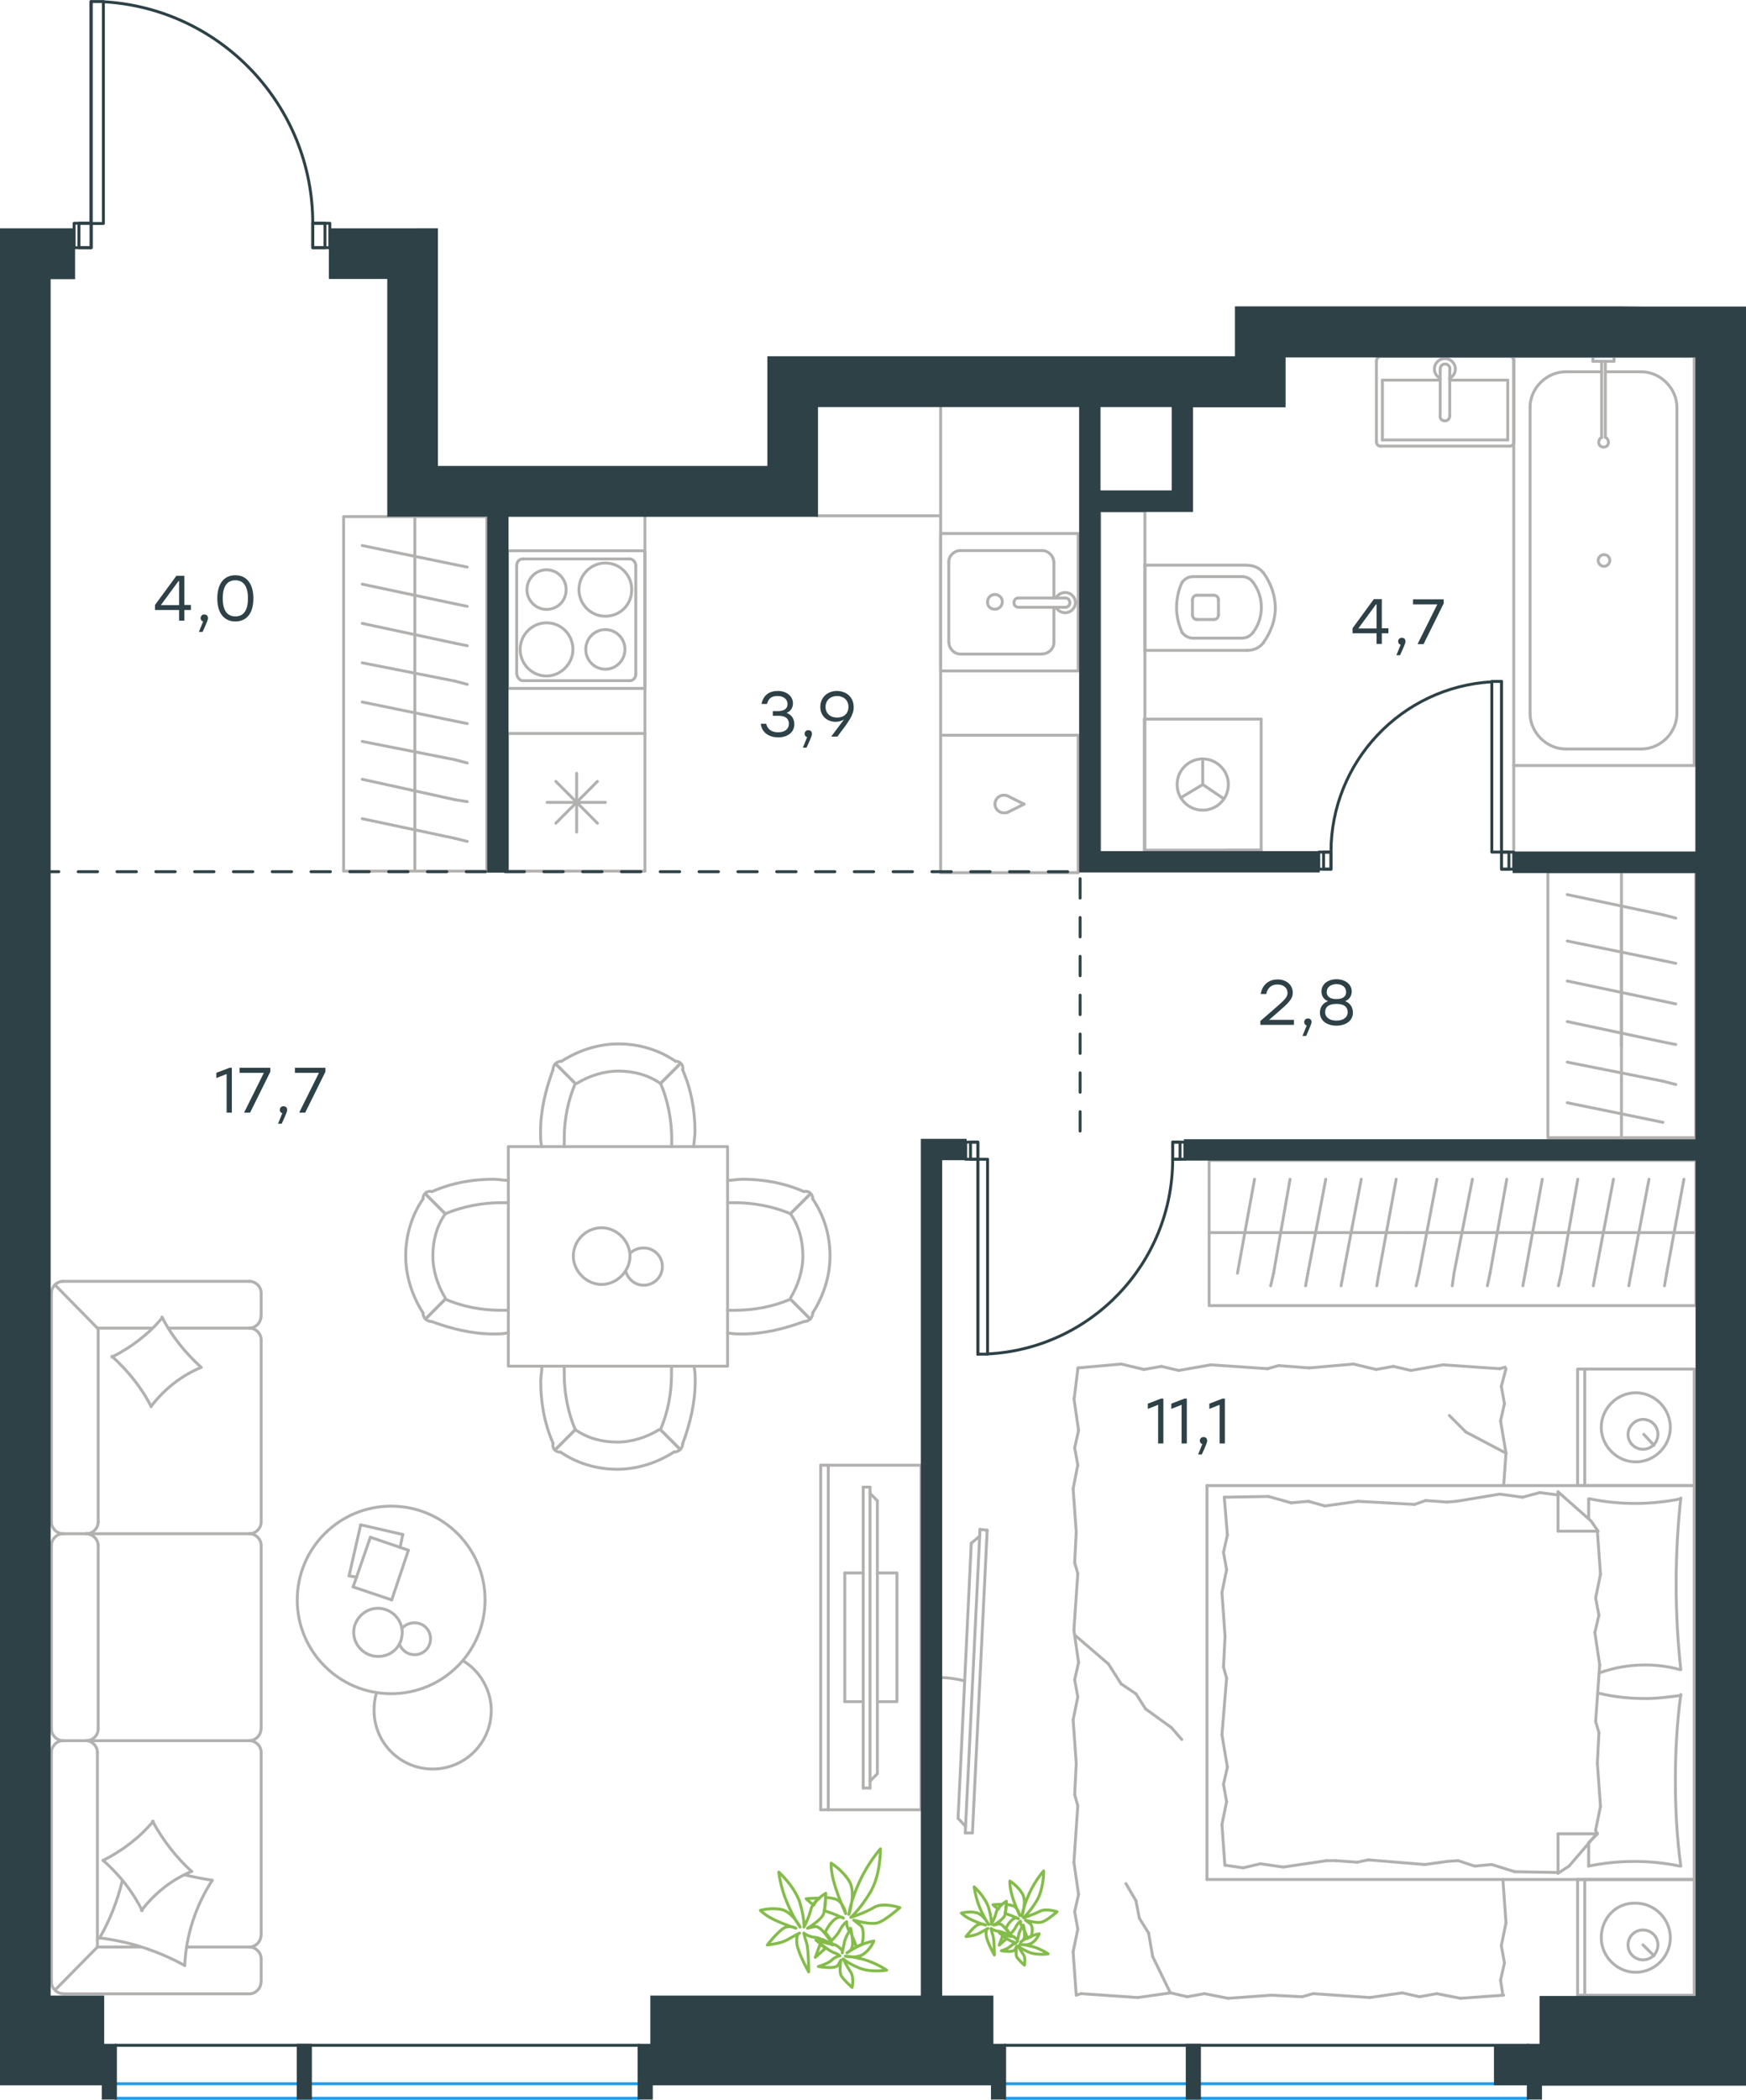 <?xml version="1.0" encoding="utf-8"?>
<!-- Generator: Adobe Illustrator 26.5.0, SVG Export Plug-In . SVG Version: 6.00 Build 0)  -->
<svg version="1.1" id="Слой_1" xmlns="http://www.w3.org/2000/svg" xmlns:xlink="http://www.w3.org/1999/xlink" x="0px" y="0px"
	 viewBox="0 0 899.9 1081.5" style="enable-background:new 0 0 899.9 1081.5;" xml:space="preserve">
<style type="text/css">
	.st0{fill:none;stroke:#B2B1B0;stroke-width:1.5;stroke-linecap:round;stroke-linejoin:round;stroke-miterlimit:22.926;}
	.st1{fill:none;stroke:#1D9CEB;stroke-width:1.5;stroke-linecap:round;stroke-linejoin:round;stroke-miterlimit:22.926;}
	.st2{fill:none;stroke:#2D4146;stroke-width:1.5;stroke-linecap:round;stroke-linejoin:round;stroke-miterlimit:22.926;}
	.st3{fill:none;stroke:#2D4146;stroke-width:1.5;stroke-miterlimit:22.926;}
	
		.st4{fill:none;stroke:#2D4146;stroke-width:1.5;stroke-linecap:round;stroke-linejoin:round;stroke-miterlimit:22.926;stroke-dasharray:10,10,0,0,0,0;}
	.st5{fill:#2D4146;}
	.st6{fill:#2D4146;stroke:#2D4146;stroke-miterlimit:10;}
	.st7{fill:none;stroke:#84BC4A;stroke-width:1.5;stroke-linecap:round;stroke-linejoin:round;stroke-miterlimit:22.926;}
</style>
<g>
	<line class="st0" x1="873.2" y1="968.1" x2="873.2" y2="1027.7"/>
	<line class="st0" x1="813.1" y1="1027.7" x2="813.1" y2="968.1"/>
	<line class="st0" x1="813.1" y1="968.1" x2="873.2" y2="968.1"/>
	<line class="st0" x1="873.2" y1="1027.7" x2="813.1" y2="1027.7"/>
	<line class="st0" x1="846.8" y1="1001.8" x2="852.5" y2="1007.4"/>
	<line class="st0" x1="816.8" y1="1027.7" x2="816.8" y2="968.1"/>
	<path class="st0" d="M825.3,998.1c0,9.7,8.1,17.8,17.8,17.8s17.8-8.1,17.8-17.8s-8.1-17.8-17.8-17.8
		C833,979.9,825.3,988,825.3,998.1z"/>
	<path class="st0" d="M839.1,1001.8c0,4.5,3.7,7.7,7.7,7.7c4.5,0,7.7-3.6,7.7-7.7c0-4.5-3.7-7.7-7.7-7.7
		C842.7,994.1,839.1,997.3,839.1,1001.8z"/>
	<line class="st0" x1="873.2" y1="765.2" x2="873.2" y2="968.1"/>
	<line class="st0" x1="818.8" y1="782.3" x2="818.8" y2="772"/>
	<line class="st0" x1="823.3" y1="944.6" x2="803" y2="944.6"/>
	<line class="st0" x1="818.8" y1="949.1" x2="823.3" y2="944.6"/>
	<line class="st0" x1="622.1" y1="765.2" x2="873.2" y2="765.2"/>
	<line class="st0" x1="803" y1="964.9" x2="803" y2="944.6"/>
	<line class="st0" x1="873.2" y1="968.1" x2="622.1" y2="968.1"/>
	<line class="st0" x1="803" y1="768.4" x2="820" y2="783.4"/>
	<line class="st0" x1="820" y1="783.4" x2="823.7" y2="788.7"/>
	<line class="st0" x1="818.8" y1="961.2" x2="818.8" y2="949.4"/>
	<line class="st0" x1="823.3" y1="788.7" x2="803" y2="788.7"/>
	<line class="st0" x1="823.3" y1="944.2" x2="808.7" y2="961.2"/>
	<line class="st0" x1="808.7" y1="961.2" x2="803" y2="964.9"/>
	<line class="st0" x1="803" y1="768.4" x2="803" y2="788.7"/>
	<line class="st0" x1="630.6" y1="858.7" x2="631.4" y2="842.9"/>
	<line class="st0" x1="632.6" y1="910.2" x2="629.8" y2="893.6"/>
	<line class="st0" x1="632.2" y1="928" x2="630.6" y2="919.1"/>
	<line class="st0" x1="630.6" y1="919.1" x2="632.6" y2="910.2"/>
	<line class="st0" x1="632.2" y1="864.4" x2="630.6" y2="858.7"/>
	<line class="st0" x1="629.8" y1="893.6" x2="632.2" y2="864.4"/>
	<line class="st0" x1="631.3" y1="960.8" x2="629.8" y2="939.8"/>
	<line class="st0" x1="629.8" y1="939.8" x2="632.2" y2="928"/>
	<line class="st0" x1="632.6" y1="790.7" x2="631" y2="771.2"/>
	<line class="st0" x1="632.2" y1="808.5" x2="630.6" y2="799.6"/>
	<line class="st0" x1="630.6" y1="799.6" x2="632.6" y2="790.7"/>
	<line class="st0" x1="631.4" y1="842.9" x2="629.8" y2="820.3"/>
	<line class="st0" x1="629.8" y1="820.3" x2="632.2" y2="808.5"/>
	<line class="st0" x1="622.1" y1="765.2" x2="622.1" y2="968.1"/>
	<path class="st0" d="M866.3,860c-1.6-14.6-2.4-29.2-2.4-44.2c0-14.6,0.8-29.6,2.4-44.2"/>
	<path class="st0" d="M824.2,861.7c8.1-2.8,15.3-4.1,23.8-4.1c6.1,0,12.2,0.8,17.8,2.4"/>
	<path class="st0" d="M866.3,772c-7.7,1.6-15.8,2.4-23.5,2.4c-8.1,0-15.8-0.8-23.5-2.4"/>
	<path class="st0" d="M866.3,873.3c-6.1,0.8-12.2,1.6-17.8,1.6c-8.5,0-16.6-0.8-24.7-2.8"/>
	<line class="st0" x1="751.5" y1="958.4" x2="745.8" y2="958.8"/>
	<line class="st0" x1="768.9" y1="960.4" x2="760" y2="961.2"/>
	<line class="st0" x1="760" y1="961.2" x2="751.5" y2="958.4"/>
	<line class="st0" x1="803" y1="964.5" x2="780.7" y2="964.1"/>
	<line class="st0" x1="780.7" y1="964.1" x2="768.9" y2="960.4"/>
	<line class="st0" x1="699.5" y1="959.2" x2="688.6" y2="958.4"/>
	<line class="st0" x1="745.8" y1="958.8" x2="734.4" y2="960.4"/>
	<line class="st0" x1="705.2" y1="958" x2="699.5" y2="959.2"/>
	<line class="st0" x1="734.4" y1="960.4" x2="705.2" y2="958"/>
	<line class="st0" x1="688.6" y1="958.4" x2="683.7" y2="958.4"/>
	<line class="st0" x1="649.6" y1="960" x2="640.7" y2="962.1"/>
	<line class="st0" x1="640.7" y1="962.1" x2="631.8" y2="960.8"/>
	<line class="st0" x1="683.7" y1="958.4" x2="661.4" y2="961.7"/>
	<line class="st0" x1="661.4" y1="961.7" x2="649.6" y2="960"/>
	<line class="st0" x1="682.9" y1="775.7" x2="688.6" y2="774.9"/>
	<line class="st0" x1="665.5" y1="774.1" x2="674.4" y2="773.3"/>
	<line class="st0" x1="674.4" y1="773.3" x2="682.9" y2="775.7"/>
	<line class="st0" x1="631" y1="771.2" x2="653.7" y2="770.8"/>
	<line class="st0" x1="653.7" y1="770.8" x2="665.5" y2="774.1"/>
	<line class="st0" x1="734.8" y1="772.9" x2="745.8" y2="773.7"/>
	<line class="st0" x1="688.6" y1="774.9" x2="699.9" y2="773.3"/>
	<line class="st0" x1="729.1" y1="774.9" x2="734.8" y2="772.9"/>
	<line class="st0" x1="699.9" y1="773.3" x2="729.1" y2="774.9"/>
	<line class="st0" x1="745.8" y1="773.7" x2="750.6" y2="773.3"/>
	<line class="st0" x1="802.6" y1="770" x2="803.4" y2="770"/>
	<line class="st0" x1="784.7" y1="771.2" x2="793.6" y2="768.8"/>
	<line class="st0" x1="793.6" y1="768.8" x2="802.6" y2="770"/>
	<line class="st0" x1="750.6" y1="773.3" x2="773" y2="769.6"/>
	<line class="st0" x1="773" y1="769.6" x2="784.7" y2="771.2"/>
	<path class="st0" d="M866.3,961.2c-2-14.6-2.8-29.2-2.8-44.2c0-14.6,0.8-29.6,2.8-44.2"/>
	<path class="st0" d="M818.8,961.2c7.7-1.6,15.8-2.4,23.5-2.4c8.1,0,15.8,0.8,23.5,2.4"/>
	<line class="st0" x1="824.1" y1="892.4" x2="823.3" y2="908.2"/>
	<line class="st0" x1="822" y1="840.9" x2="824.5" y2="857.5"/>
	<line class="st0" x1="822.4" y1="823.1" x2="824.1" y2="832"/>
	<line class="st0" x1="824.1" y1="832" x2="822" y2="840.9"/>
	<line class="st0" x1="822.4" y1="886.7" x2="824.1" y2="892.4"/>
	<line class="st0" x1="824.5" y1="857.5" x2="822.4" y2="886.7"/>
	<line class="st0" x1="823.3" y1="788.7" x2="824.9" y2="810.9"/>
	<line class="st0" x1="824.9" y1="810.9" x2="822.4" y2="823.1"/>
	<line class="st0" x1="822.4" y1="942.6" x2="822.9" y2="944.6"/>
	<line class="st0" x1="823.3" y1="908.2" x2="824.9" y2="930.5"/>
	<line class="st0" x1="824.9" y1="930.5" x2="822.4" y2="942.6"/>
	<line class="st0" x1="873.2" y1="705.2" x2="873.2" y2="765.2"/>
	<line class="st0" x1="813.1" y1="765.2" x2="813.1" y2="705.2"/>
	<line class="st0" x1="813.5" y1="705.2" x2="873.2" y2="705.2"/>
	<line class="st0" x1="873.2" y1="765.2" x2="813.5" y2="765.2"/>
	<line class="st0" x1="847.2" y1="738.8" x2="852.5" y2="744.5"/>
	<line class="st0" x1="816.8" y1="765.2" x2="816.8" y2="705.2"/>
	<line class="st0" x1="773.4" y1="1020" x2="774.6" y2="1027.7"/>
	<line class="st0" x1="773.8" y1="1002.2" x2="775.4" y2="1011.1"/>
	<line class="st0" x1="775.4" y1="1011.1" x2="773.4" y2="1020"/>
	<line class="st0" x1="774.6" y1="968.1" x2="776.2" y2="990.4"/>
	<line class="st0" x1="776.2" y1="990.4" x2="773.8" y2="1002.2"/>
	<line class="st0" x1="671.1" y1="1028.5" x2="655.3" y2="1027.7"/>
	<line class="st0" x1="722.7" y1="1026.5" x2="706" y2="1028.9"/>
	<line class="st0" x1="740.5" y1="1026.9" x2="731.6" y2="1028.5"/>
	<line class="st0" x1="731.6" y1="1028.5" x2="722.7" y2="1026.5"/>
	<line class="st0" x1="676.8" y1="1026.9" x2="671.1" y2="1028.5"/>
	<line class="st0" x1="706" y1="1028.9" x2="676.8" y2="1026.9"/>
	<line class="st0" x1="775" y1="1027.7" x2="752.7" y2="1029.3"/>
	<line class="st0" x1="752.7" y1="1029.3" x2="740.5" y2="1026.9"/>
	<line class="st0" x1="603.4" y1="1026.5" x2="586.4" y2="1028.9"/>
	<line class="st0" x1="620.8" y1="1026.9" x2="611.9" y2="1028.5"/>
	<line class="st0" x1="611.9" y1="1028.5" x2="603.4" y2="1026.5"/>
	<line class="st0" x1="557.1" y1="1026.9" x2="554.7" y2="1027.7"/>
	<line class="st0" x1="586.4" y1="1028.9" x2="557.1" y2="1026.9"/>
	<line class="st0" x1="655.3" y1="1027.7" x2="633" y2="1029.3"/>
	<line class="st0" x1="633" y1="1029.3" x2="620.8" y2="1026.9"/>
	<line class="st0" x1="553.9" y1="924.4" x2="554.7" y2="908.2"/>
	<line class="st0" x1="555.9" y1="975.8" x2="553.5" y2="959.2"/>
	<line class="st0" x1="555.5" y1="993.7" x2="553.9" y2="984.7"/>
	<line class="st0" x1="553.9" y1="984.7" x2="555.9" y2="975.8"/>
	<line class="st0" x1="555.5" y1="930.1" x2="553.9" y2="924.4"/>
	<line class="st0" x1="553.5" y1="959.2" x2="555.5" y2="930.1"/>
	<line class="st0" x1="554.7" y1="1027.7" x2="553.1" y2="1005.4"/>
	<line class="st0" x1="553.1" y1="1005.4" x2="555.5" y2="993.7"/>
	<line class="st0" x1="553.9" y1="804.9" x2="554.7" y2="789.1"/>
	<line class="st0" x1="555.9" y1="856.3" x2="553.5" y2="839.7"/>
	<line class="st0" x1="555.5" y1="874.1" x2="553.9" y2="865.2"/>
	<line class="st0" x1="553.9" y1="865.2" x2="555.9" y2="856.3"/>
	<line class="st0" x1="555.5" y1="810.5" x2="553.9" y2="804.9"/>
	<line class="st0" x1="553.5" y1="839.7" x2="555.5" y2="810.5"/>
	<line class="st0" x1="554.7" y1="908.2" x2="553.1" y2="885.9"/>
	<line class="st0" x1="553.1" y1="885.9" x2="555.5" y2="874.1"/>
	<line class="st0" x1="553.6" y1="720.7" x2="555.6" y2="704.6"/>
	<line class="st0" x1="555.9" y1="736.8" x2="553.5" y2="720.2"/>
	<line class="st0" x1="555.5" y1="754.6" x2="553.9" y2="745.7"/>
	<line class="st0" x1="553.9" y1="745.7" x2="555.9" y2="736.8"/>
	<line class="st0" x1="554.7" y1="789.1" x2="553.1" y2="766.8"/>
	<line class="st0" x1="553.1" y1="766.8" x2="555.5" y2="754.6"/>
	<line class="st0" x1="659" y1="703.4" x2="674.8" y2="704.6"/>
	<line class="st0" x1="607.5" y1="705.9" x2="624.1" y2="703"/>
	<line class="st0" x1="589.6" y1="705.4" x2="598.6" y2="703.8"/>
	<line class="st0" x1="598.6" y1="703.8" x2="607.5" y2="705.9"/>
	<line class="st0" x1="653.3" y1="705" x2="659" y2="703.4"/>
	<line class="st0" x1="624.1" y1="703" x2="653.3" y2="705"/>
	<line class="st0" x1="555.6" y1="704.6" x2="577.9" y2="702.6"/>
	<line class="st0" x1="577.9" y1="702.6" x2="589.6" y2="705.4"/>
	<line class="st0" x1="727.2" y1="705.9" x2="743.8" y2="703"/>
	<line class="st0" x1="709.3" y1="705.4" x2="718.2" y2="703.8"/>
	<line class="st0" x1="718.2" y1="703.8" x2="727.2" y2="705.9"/>
	<line class="st0" x1="773" y1="705" x2="775.8" y2="704.2"/>
	<line class="st0" x1="743.8" y1="703" x2="773" y2="705"/>
	<line class="st0" x1="674.8" y1="704.6" x2="697.6" y2="702.6"/>
	<line class="st0" x1="697.6" y1="702.6" x2="709.3" y2="705.4"/>
	<line class="st0" x1="773.4" y1="731.9" x2="776.2" y2="748.5"/>
	<line class="st0" x1="773.8" y1="714.1" x2="775.4" y2="723"/>
	<line class="st0" x1="775.4" y1="723" x2="773.4" y2="731.9"/>
	<line class="st0" x1="776.2" y1="748.5" x2="775" y2="765.2"/>
	<line class="st0" x1="776.2" y1="705" x2="773.8" y2="714.1"/>
	<line class="st0" x1="590.4" y1="880.2" x2="603.8" y2="889.9"/>
	<line class="st0" x1="577.8" y1="867.3" x2="585.5" y2="872.5"/>
	<line class="st0" x1="585.5" y1="872.5" x2="590.4" y2="880.2"/>
	<line class="st0" x1="603.8" y1="889.9" x2="609.1" y2="896"/>
	<line class="st0" x1="554.3" y1="842.5" x2="571.3" y2="857.1"/>
	<line class="st0" x1="571.3" y1="857.1" x2="577.8" y2="867.3"/>
	<line class="st0" x1="776.2" y1="748.5" x2="755.5" y2="737.6"/>
	<line class="st0" x1="755.5" y1="737.6" x2="747" y2="729.1"/>
	<line class="st0" x1="585.5" y1="979.1" x2="580.3" y2="970.2"/>
	<line class="st0" x1="592" y1="995.7" x2="587.2" y2="988"/>
	<line class="st0" x1="587.2" y1="988" x2="585.5" y2="979.1"/>
	<line class="st0" x1="603.2" y1="1026.5" x2="594.1" y2="1007.8"/>
	<line class="st0" x1="594.1" y1="1007.8" x2="592" y2="995.7"/>
	<path class="st0" d="M825.3,735.2c0,9.7,8.1,17.8,17.8,17.8s17.8-8.1,17.8-17.8s-8.1-17.8-17.8-17.8
		C833.4,717.4,825.3,725.5,825.3,735.2z"/>
	<path class="st0" d="M839.1,738.8c0,4.5,3.7,7.7,7.7,7.7c4.5,0,7.7-3.6,7.7-7.7c0-4.5-3.7-7.7-7.7-7.7
		C842.7,731.1,839.1,734.8,839.1,738.8z"/>
</g>
<g>
	<path class="st0" d="M497.2,865.8c-4.1-1-8.2-1.7-12.3-1.7"/>
	<line class="st0" x1="505.1" y1="787.8" x2="497.5" y2="944.1"/>
	<line class="st0" x1="501.2" y1="944.1" x2="508.8" y2="788.2"/>
	<line class="st0" x1="508.8" y1="788.2" x2="505.1" y2="787.8"/>
	<line class="st0" x1="493.8" y1="936.6" x2="500.6" y2="794.9"/>
	<line class="st0" x1="497.6" y1="940.7" x2="493.8" y2="936.6"/>
	<line class="st0" x1="500.6" y1="794.9" x2="505" y2="791.2"/>
	<line class="st0" x1="501.2" y1="944.1" x2="497.5" y2="944.1"/>
</g>
<g>
	<line class="st0" x1="623.2" y1="634.9" x2="725.8" y2="634.9"/>
	<line class="st0" x1="709.6" y1="662.3" x2="710.7" y2="655.8"/>
	<line class="st0" x1="710.7" y1="655.8" x2="719.6" y2="607.4"/>
	<line class="st0" x1="691.2" y1="662.3" x2="692.4" y2="655.8"/>
	<line class="st0" x1="692.4" y1="655.8" x2="701.6" y2="607.4"/>
	<line class="st0" x1="672.9" y1="662.3" x2="674.1" y2="655.8"/>
	<line class="st0" x1="674.1" y1="655.8" x2="683.3" y2="607.4"/>
	<line class="st0" x1="654.9" y1="662.3" x2="656.4" y2="655.8"/>
	<line class="st0" x1="656.4" y1="655.8" x2="664.9" y2="607.4"/>
	<line class="st0" x1="637.8" y1="655.8" x2="646.6" y2="607.4"/>
	<rect x="623.2" y="597.7" class="st0" width="250.9" height="74.8"/>
	<line class="st0" x1="725.8" y1="634.9" x2="874.1" y2="634.9"/>
	<line class="st0" x1="857.9" y1="662.3" x2="859" y2="655.8"/>
	<line class="st0" x1="859" y1="655.8" x2="867.9" y2="607.4"/>
	<line class="st0" x1="839.5" y1="662.3" x2="840.7" y2="655.8"/>
	<line class="st0" x1="840.7" y1="655.8" x2="849.9" y2="607.4"/>
	<line class="st0" x1="821.2" y1="662.3" x2="822.4" y2="655.8"/>
	<line class="st0" x1="822.4" y1="655.8" x2="831.6" y2="607.4"/>
	<line class="st0" x1="803.2" y1="662.3" x2="804.7" y2="655.8"/>
	<line class="st0" x1="804.7" y1="655.8" x2="813.2" y2="607.4"/>
	<line class="st0" x1="784.9" y1="662.3" x2="786.1" y2="655.8"/>
	<line class="st0" x1="786.1" y1="655.8" x2="794.9" y2="607.4"/>
	<line class="st0" x1="766.6" y1="662.3" x2="768" y2="655.8"/>
	<line class="st0" x1="768" y1="655.8" x2="776.6" y2="607.4"/>
	<line class="st0" x1="748.5" y1="662.3" x2="749.4" y2="655.8"/>
	<line class="st0" x1="749.4" y1="655.8" x2="758.9" y2="607.4"/>
	<line class="st0" x1="731.4" y1="655.8" x2="740.6" y2="607.4"/>
	<line class="st0" x1="729.9" y1="662.3" x2="731.4" y2="655.8"/>
</g>
<g>
	<line class="st0" x1="835.7" y1="586" x2="835.7" y2="468.9"/>
	<line class="st0" x1="863.7" y1="496.2" x2="857.1" y2="494.8"/>
	<line class="st0" x1="857.1" y1="494.8" x2="807.8" y2="484.7"/>
	<line class="st0" x1="863.7" y1="517.1" x2="857.1" y2="515.7"/>
	<line class="st0" x1="857.1" y1="515.7" x2="807.8" y2="505.3"/>
	<line class="st0" x1="863.7" y1="538" x2="857.1" y2="536.7"/>
	<line class="st0" x1="857.1" y1="536.7" x2="807.8" y2="526.2"/>
	<line class="st0" x1="863.7" y1="558.6" x2="857.1" y2="556.9"/>
	<line class="st0" x1="857.1" y1="556.9" x2="807.8" y2="547.1"/>
	<line class="st0" x1="857.1" y1="578.1" x2="807.8" y2="568"/>
	<rect x="797.8" y="449" class="st0" width="76.2" height="137"/>
	<line class="st0" x1="835.7" y1="538.7" x2="835.7" y2="449"/>
	<line class="st0" x1="857.1" y1="471.2" x2="807.8" y2="460.8"/>
	<line class="st0" x1="863.7" y1="472.9" x2="857.1" y2="471.2"/>
</g>
<g>
	<line class="st0" x1="590.1" y1="290.7" x2="590.1" y2="335"/>
	<g>
		<line class="st0" x1="642.9" y1="291.1" x2="590.1" y2="291.1"/>
		<line class="st0" x1="615.1" y1="328.7" x2="640" y2="328.7"/>
		<line class="st0" x1="640" y1="297" x2="615.1" y2="297"/>
		<line class="st0" x1="616.5" y1="319.1" x2="625.6" y2="319.1"/>
		<line class="st0" x1="625.6" y1="306.6" x2="616.5" y2="306.6"/>
		<line class="st0" x1="614.6" y1="309" x2="614.6" y2="316.7"/>
		<line class="st0" x1="590.1" y1="335" x2="642.9" y2="335"/>
		<line class="st0" x1="628" y1="316.7" x2="628" y2="309"/>
		<path class="st0" d="M651.1,331.1c3.8-5.3,6.2-11.5,6.2-17.8c0,0,0,0,0-0.5"/>
		<path class="st0" d="M614.6,316.7c0,1.4,1,2.4,2.4,2.4"/>
		<path class="st0" d="M609.3,325.8c1.4,1.9,3.4,2.9,5.8,2.9"/>
		<path class="st0" d="M625.6,319.1c1.4,0,2.4-1,2.4-2.4"/>
		<path class="st0" d="M645.8,325.8c2.9-3.8,4.3-8.2,4.3-13"/>
		<path class="st0" d="M628,309c0-1.4-1-2.4-2.4-2.4"/>
		<path class="st0" d="M617,306.6c-1.4,0-2.4,1-2.4,2.4"/>
		<path class="st0" d="M615.1,297c-2.4,0-4.3,1-5.8,2.9"/>
		<path class="st0" d="M609.3,299.9c-1.9,3.8-2.9,8.7-2.9,13s1,8.7,2.9,13"/>
		<path class="st0" d="M645.8,299.9c-1.4-1.9-3.4-2.9-5.8-2.9"/>
		<path class="st0" d="M657.3,313.2L657.3,313.2c0-6.7-2.4-13-6.2-18.3"/>
		<path class="st0" d="M642.9,335c3.4,0,6.2-1.4,8.2-3.8"/>
		<path class="st0" d="M651.1,295c-1.9-2.4-4.8-3.8-8.2-3.8"/>
		<path class="st0" d="M650.1,312.9L650.1,312.9c0-4.8-1.4-9.1-4.3-13"/>
		<path class="st0" d="M640,328.7c2.4,0,4.3-1,5.8-2.9"/>
	</g>
	<rect x="566.9" y="263.2" class="st0" width="23.2" height="176.4"/>
</g>
<g>
	<line class="st0" x1="712.5" y1="226.6" x2="712.5" y2="195.8"/>
	<line class="st0" x1="712.5" y1="195.8" x2="742.3" y2="195.8"/>
	<line class="st0" x1="747.2" y1="195.8" x2="777.1" y2="195.8"/>
	<line class="st0" x1="777.1" y1="226.6" x2="712.5" y2="226.6"/>
	<line class="st0" x1="777.1" y1="195.8" x2="777.1" y2="226.6"/>
	<line class="st0" x1="778.1" y1="183.6" x2="711.5" y2="183.6"/>
	<line class="st0" x1="780.2" y1="227.4" x2="780.2" y2="186"/>
	<line class="st0" x1="711.5" y1="229.8" x2="778.1" y2="229.8"/>
	<line class="st0" x1="709.4" y1="186" x2="709.4" y2="227.4"/>
	<path class="st0" d="M709.4,227.4c0,1.4,0.8,2.4,2.1,2.4"/>
	<path class="st0" d="M778.1,229.8c1.3,0,2.1-1,2.1-2.4"/>
	<path class="st0" d="M780.2,186c0-1.4-0.8-2.4-2.1-2.4"/>
	<path class="st0" d="M711.5,183.6c-0.8,0-2.1,1-2.1,2.4"/>
	<line class="st0" x1="747.2" y1="214.3" x2="747.2" y2="190.4"/>
	<line class="st0" x1="742.3" y1="190.4" x2="742.3" y2="214.3"/>
	<path class="st0" d="M747.2,214.3L747.2,214.3c0,1.4-1.1,2.5-2.5,2.5s-2.5-1.1-2.5-2.4l0,0"/>
	<path class="st0" d="M742.3,194.9c-1.8-0.9-3-2.8-3-4.8c0-3,2.4-5.4,5.4-5.4s5.4,2.4,5.4,5.4c0,2-1.2,3.9-3,4.8"/>
	<path class="st0" d="M742.3,190.4c0-0.1,0-0.2,0-0.4c0-1.4,1.1-2.5,2.5-2.5s2.5,1.1,2.5,2.5c0,0.1,0,0.2,0,0.4"/>
</g>
<g>
	<line class="st0" x1="828.2" y1="191.5" x2="845.9" y2="191.5"/>
	<line class="st0" x1="807" y1="191.5" x2="825.5" y2="191.5"/>
	<line class="st0" x1="864.3" y1="209.9" x2="864.3" y2="367.4"/>
	<line class="st0" x1="845.9" y1="385.8" x2="807" y2="385.8"/>
	<line class="st0" x1="780.2" y1="394.3" x2="780.2" y2="183.6"/>
	<line class="st0" x1="873.2" y1="394.3" x2="780.2" y2="394.3"/>
	<line class="st0" x1="788.6" y1="367.4" x2="788.6" y2="209.9"/>
	<line class="st0" x1="873.2" y1="183.6" x2="873.2" y2="394.3"/>
	<line class="st0" x1="780.2" y1="183.6" x2="873.2" y2="183.6"/>
	<path class="st0" d="M845.9,385.8c10,0,18.4-8.4,18.4-18.4"/>
	<path class="st0" d="M807,191.5c-9.9,0-18.4,8.4-18.4,18.4"/>
	<path class="st0" d="M788.6,367.4c0,9.9,8.5,18.4,18.4,18.4"/>
	<path class="st0" d="M864.3,209.9c0-9.9-8.5-18.4-18.4-18.4"/>
	<line class="st0" x1="867.7" y1="183.6" x2="870.2" y2="183.6"/>
	<line class="st0" x1="827.4" y1="186.1" x2="827.4" y2="225.3"/>
	<line class="st0" x1="825.5" y1="225.3" x2="825.5" y2="186.1"/>
	<line class="st0" x1="821" y1="183.6" x2="831.9" y2="183.6"/>
	<line class="st0" x1="831.9" y1="183.6" x2="831.9" y2="186.1"/>
	<line class="st0" x1="831.9" y1="186.1" x2="821" y2="186.1"/>
	<line class="st0" x1="821" y1="186.1" x2="821" y2="183.6"/>
	<path class="st0" d="M825.5,225.3c-1,0.5-1.5,1.5-1.5,2.5c0,1.5,1,2.5,2.5,2.5s2.5-1,2.5-2.5c0-1-0.5-2-1.5-2.5"/>
	<path class="st0" d="M826.7,285.7c-1.6,0-3,1.4-3,3s1.4,3,3,3s3-1.4,3-3C829.7,286.8,828.3,285.7,826.7,285.7z"/>
</g>
<g>
	<line class="st0" x1="650" y1="370.4" x2="589.8" y2="370.4"/>
	<g>
		<line class="st0" x1="589.8" y1="437.9" x2="589.8" y2="370.4"/>
		<line class="st0" x1="631.9" y1="437.9" x2="650" y2="437.9"/>
		<line class="st0" x1="589.8" y1="437.9" x2="650" y2="437.9"/>
		<line class="st0" x1="619.9" y1="404.1" x2="630.7" y2="411.4"/>
		<line class="st0" x1="619.9" y1="404.1" x2="619.9" y2="390.9"/>
		<line class="st0" x1="619.9" y1="404.1" x2="608.6" y2="410.9"/>
		<path class="st0" d="M619.9,390.9c-7.3,0-13.2,5.9-13.2,13.2c0,7.3,5.9,13.2,13.2,13.2s13.2-5.9,13.2-13.2
			C633.2,397.1,627.2,390.9,619.9,390.9z"/>
		<line class="st0" x1="650" y1="437.9" x2="650" y2="370.4"/>
	</g>
</g>
<line class="st0" x1="780.2" y1="394.3" x2="780.2" y2="437.7"/>
<g>
	<line class="st0" x1="332.4" y1="377.8" x2="332.4" y2="448.7"/>
	<line class="st0" x1="297.2" y1="398.3" x2="297.2" y2="428.6"/>
	<line class="st0" x1="286.5" y1="424" x2="307.9" y2="402.5"/>
	<line class="st0" x1="286.5" y1="402.5" x2="307.9" y2="424"/>
	<line class="st0" x1="282" y1="413.3" x2="312" y2="413.3"/>
	<line class="st0" x1="332.4" y1="448.7" x2="261.6" y2="448.7"/>
	<line class="st0" x1="261.6" y1="377.8" x2="261.6" y2="448.7"/>
	<line class="st0" x1="332.4" y1="377.8" x2="261.6" y2="377.8"/>
</g>
<g>
	<rect x="484.8" y="274.8" class="st0" width="70.9" height="70.8"/>
	<line class="st0" x1="525" y1="312.8" x2="548.7" y2="312.8"/>
	<line class="st0" x1="543.2" y1="308" x2="543.2" y2="289.4"/>
	<line class="st0" x1="489" y1="289.4" x2="489" y2="331"/>
	<line class="st0" x1="543.2" y1="331" x2="543.2" y2="312.8"/>
	<line class="st0" x1="495" y1="336.9" x2="537.2" y2="336.9"/>
	<line class="st0" x1="548.7" y1="308" x2="525" y2="308"/>
	<line class="st0" x1="537.2" y1="283.6" x2="495" y2="283.6"/>
	<path class="st0" d="M525,312.8L525,312.8c-1.4,0-2.4-1-2.4-2.4s1-2.4,2.4-2.4"/>
	<path class="st0" d="M537.2,283.6c3.1,0,5.9,2.8,5.9,5.8"/>
	<path class="st0" d="M544.2,308c1-1.7,2.8-2.8,4.9-2.8c2.8,0,5.2,2.4,5.2,5.2c0,2.8-2.4,5.2-5.2,5.2c-2.1,0-3.8-1-4.9-2.8"/>
	<path class="st0" d="M495,336.9c-3.1,0-5.9-2.8-5.9-5.8"/>
	<path class="st0" d="M543.2,331c0,3.1-2.8,5.8-5.9,5.8"/>
	<path class="st0" d="M489,289.4c0-3.1,2.8-5.8,5.9-5.8"/>
	<path class="st0" d="M548.7,308h0.3c1.4,0,2.4,1,2.4,2.4s-1,2.4-2.4,2.4h-0.3"/>
	<path class="st0" d="M512.8,313.8c2.1,0,3.8-1.7,3.8-3.8c0-2.1-1.7-3.8-3.8-3.8c-2.1,0-3.8,1.7-3.8,3.8
		C508.9,312.5,510.7,313.8,512.8,313.8z"/>
</g>
<g>
	<path class="st0" d="M291.8,303.7c0-5.6-4.5-10.2-10.1-10.2s-10.1,4.6-10.1,10.2s4.5,10.2,10.1,10.2
		C287.3,313.9,291.8,309.6,291.8,303.7z"/>
	<path class="st0" d="M295.3,334.5c0-7.4-5.9-13.7-13.6-13.7c-7.3,0-13.6,6-13.6,13.7c0,7.4,5.9,13.7,13.6,13.7
		C289,348.2,295.3,341.9,295.3,334.5z"/>
	<path class="st0" d="M322.1,334.5c0-5.6-4.5-10.2-10.1-10.2s-10.1,4.6-10.1,10.2s4.5,10.2,10.1,10.2S322.1,340.1,322.1,334.5z"/>
	<path class="st0" d="M325.6,303.7c0-7.4-5.9-13.7-13.6-13.7c-7.3,0-13.6,6-13.6,13.7c0,7.4,5.9,13.7,13.6,13.7
		S325.6,311.4,325.6,303.7z"/>
	<line class="st0" x1="266.3" y1="347.1" x2="266.3" y2="291.4"/>
	<line class="st0" x1="324.6" y1="350.6" x2="269.5" y2="350.6"/>
	<line class="st0" x1="327.7" y1="291.4" x2="327.7" y2="347.1"/>
	<line class="st0" x1="269.5" y1="287.9" x2="324.6" y2="287.9"/>
	<path class="st0" d="M327.7,347.1L327.7,347.1c0,2.1-1.4,3.5-3.1,3.5"/>
	<path class="st0" d="M266.3,291.4L266.3,291.4c0-2.1,1.4-3.5,3.1-3.5"/>
	<path class="st0" d="M269.5,350.6L269.5,350.6c-1.7,0-3.1-1.8-3.1-3.5"/>
	<path class="st0" d="M324.6,287.9L324.6,287.9c1.7,0,3.1,1.8,3.1,3.5"/>
	<rect x="261.6" y="283.7" class="st0" width="70.8" height="70.9"/>
</g>
<g>
	<rect x="484.8" y="378.7" class="st0" width="70.9" height="70.8"/>
	<line class="st0" x1="527.8" y1="414.2" x2="519.4" y2="410"/>
	<line class="st0" x1="519.4" y1="418.4" x2="527.8" y2="414.2"/>
	<path class="st0" d="M519.4,418.4c-0.7,0.3-1.4,0.3-2.1,0.3c-2.4,0-4.5-2.1-4.5-4.5"/>
	<path class="st0" d="M519.4,410c-0.7-0.4-1.4-0.4-2.1-0.4c-2.4,0-4.5,2.1-4.5,4.5"/>
</g>
<line class="st0" x1="332.4" y1="377.8" x2="332.4" y2="263.2"/>
<line class="st0" x1="484.8" y1="378.7" x2="484.8" y2="209.2"/>
<line class="st0" x1="421.1" y1="265.7" x2="484.8" y2="265.7"/>
<g>
	<rect x="177.1" y="266.1" class="st0" width="73.8" height="182.6"/>
	<line class="st0" x1="213.8" y1="447.7" x2="213.8" y2="266.1"/>
	<line class="st0" x1="240.8" y1="292.1" x2="234.4" y2="290.8"/>
	<line class="st0" x1="234.4" y1="290.8" x2="186.7" y2="281"/>
	<line class="st0" x1="240.8" y1="312.3" x2="234.4" y2="311"/>
	<line class="st0" x1="234.4" y1="311" x2="186.7" y2="300.9"/>
	<line class="st0" x1="240.8" y1="332.6" x2="234.4" y2="331.3"/>
	<line class="st0" x1="234.4" y1="331.3" x2="186.7" y2="321.1"/>
	<line class="st0" x1="240.8" y1="352.5" x2="234.4" y2="350.8"/>
	<line class="st0" x1="234.4" y1="350.8" x2="186.7" y2="341.4"/>
	<line class="st0" x1="240.8" y1="372.7" x2="234.4" y2="371.4"/>
	<line class="st0" x1="234.4" y1="371.4" x2="186.7" y2="361.6"/>
	<line class="st0" x1="240.8" y1="393" x2="234.4" y2="391.3"/>
	<line class="st0" x1="234.4" y1="391.3" x2="186.7" y2="381.9"/>
	<line class="st0" x1="240.8" y1="412.9" x2="234.4" y2="411.9"/>
	<line class="st0" x1="234.4" y1="411.9" x2="186.7" y2="401.4"/>
	<line class="st0" x1="234.4" y1="431.8" x2="186.7" y2="421.7"/>
	<line class="st0" x1="240.8" y1="433.4" x2="234.4" y2="431.8"/>
</g>
<g>
	<line class="st0" x1="185.9" y1="785.4" x2="207.6" y2="790.4"/>
	<line class="st0" x1="207.6" y1="790.4" x2="206.2" y2="797.1"/>
	<line class="st0" x1="183.8" y1="812.4" x2="179.9" y2="811.7"/>
	<line class="st0" x1="179.9" y1="811.7" x2="185.9" y2="785.4"/>
	<line class="st0" x1="190.9" y1="791.8" x2="210.5" y2="798.5"/>
	<line class="st0" x1="210.5" y1="798.5" x2="201.9" y2="824.1"/>
	<line class="st0" x1="201.9" y1="824.1" x2="182" y2="817.4"/>
	<line class="st0" x1="182" y1="817.4" x2="190.9" y2="791.8"/>
	<ellipse class="st0" cx="201.6" cy="824.1" rx="48.4" ry="48.3"/>
	<path class="st0" d="M207.3,840.8c0-6.8-5.7-12.4-12.5-12.4s-12.5,5.7-12.5,12.4s5.7,12.4,12.5,12.4
		C201.9,853.3,207.3,847.9,207.3,840.8z"/>
	<path class="st0" d="M207.3,838.7c1.4-1.8,3.9-2.8,6.4-2.8c4.6,0,8.2,3.6,8.2,8.2c0,4.6-3.6,8.2-8.2,8.2c-3.6,0-6.4-2.1-7.8-5.3"/>
	<path class="st0" d="M238.6,855.4c8.9,5.3,14.6,15.3,14.6,25.6c0,16.7-13.5,30.2-30.2,30.2s-30.2-13.5-30.2-30.2
		c0-3,0.3-5.9,1.2-8.9"/>
</g>
<g>
	<g>
		<line class="st0" x1="426.9" y1="754.7" x2="426.9" y2="932.2"/>
		<polyline class="st0" points="423,932.2 474.7,932.2 474.7,754.7 423,754.7 		"/>
		<line class="st0" x1="423" y1="754.7" x2="423" y2="932.2"/>
	</g>
	<g>
		<polyline class="st0" points="452.2,876.5 462.3,876.5 462.3,810.2 452.2,810.2 		"/>
		<line class="st0" x1="444.9" y1="810.2" x2="435.4" y2="810.2"/>
		<line class="st0" x1="435.4" y1="810.2" x2="435.4" y2="876.5"/>
		<line class="st0" x1="435.4" y1="876.5" x2="444.9" y2="876.5"/>
		<line class="st0" x1="444.9" y1="766" x2="448.4" y2="766"/>
		<line class="st0" x1="452.2" y1="913.6" x2="448.4" y2="917.5"/>
		<line class="st0" x1="448.4" y1="769.2" x2="452.2" y2="773"/>
		<line class="st0" x1="448.4" y1="921" x2="448.4" y2="766"/>
		<line class="st0" x1="444.9" y1="766" x2="444.9" y2="921"/>
		<line class="st0" x1="444.9" y1="921" x2="448.4" y2="921"/>
		<line class="st0" x1="452.2" y1="773" x2="452.2" y2="913.6"/>
	</g>
</g>
<g>
	<line class="st0" x1="32.5" y1="1027" x2="128.5" y2="1027"/>
	<line class="st0" x1="134.6" y1="890.6" x2="134.6" y2="796"/>
	<line class="st0" x1="134.6" y1="784" x2="134.6" y2="690.1"/>
	<line class="st0" x1="26.5" y1="666" x2="26.5" y2="784"/>
	<line class="st0" x1="134.6" y1="1020.9" x2="134.6" y2="1008.9"/>
	<line class="st0" x1="128.5" y1="1002.9" x2="96.2" y2="1002.9"/>
	<line class="st0" x1="50.2" y1="1002.9" x2="50.2" y2="902.6"/>
	<line class="st0" x1="50.2" y1="684.1" x2="78.2" y2="684.1"/>
	<line class="st0" x1="134.6" y1="678.1" x2="134.6" y2="666"/>
	<line class="st0" x1="128.5" y1="660" x2="32.5" y2="660"/>
	<line class="st0" x1="28.5" y1="1024.9" x2="50.2" y2="1002.9"/>
	<line class="st0" x1="50.2" y1="684.1" x2="28.3" y2="661.8"/>
	<line class="st0" x1="44.6" y1="896.6" x2="32.5" y2="896.6"/>
	<line class="st0" x1="128.5" y1="790" x2="44.6" y2="790"/>
	<line class="st0" x1="128.5" y1="896.6" x2="44.6" y2="896.6"/>
	<line class="st0" x1="44.6" y1="790" x2="32.5" y2="790"/>
	<line class="st0" x1="134.6" y1="996.9" x2="134.6" y2="902.6"/>
	<line class="st0" x1="26.5" y1="902.6" x2="26.5" y2="1020.9"/>
	<line class="st0" x1="50.6" y1="890.6" x2="50.6" y2="796"/>
	<line class="st0" x1="26.5" y1="796" x2="26.5" y2="890.6"/>
	<line class="st0" x1="50.6" y1="784" x2="50.6" y2="684.1"/>
	<line class="st0" x1="86.7" y1="684.1" x2="128.5" y2="684.1"/>
	<line class="st0" x1="72.2" y1="1002.9" x2="50.2" y2="1002.9"/>
	<path class="st0" d="M26.5,1020.9c0,3.2,2.8,6,6,6"/>
	<path class="st0" d="M32.5,660c-3.2,0-6,2.8-6,6"/>
	<path class="st0" d="M134.6,690.1c0-3.2-2.8-6-6-6"/>
	<path class="st0" d="M128.5,1027c3.2,0,6-2.8,6-6"/>
	<path class="st0" d="M134.6,1008.9c0-3.2-2.8-6-6-6"/>
	<path class="st0" d="M128.5,1002.9c3.2,0,6-2.8,6-6"/>
	<path class="st0" d="M134.6,796c0-3.2-2.8-6-6-6"/>
	<path class="st0" d="M128.5,896.6c3.2,0,6-2.8,6-6"/>
	<path class="st0" d="M134.6,902.6c0-3.2-2.8-6-6-6"/>
	<path class="st0" d="M128.5,684.1c3.2,0,6-2.8,6-6"/>
	<path class="st0" d="M134.6,666c0-3.2-2.8-6-6-6"/>
	<path class="st0" d="M50.2,902.6c0-3.2-2.8-6-6-6"/>
	<path class="st0" d="M32.5,896.6c-3.2,0-6,2.8-6,6"/>
	<path class="st0" d="M44.6,896.6c3.2,0,6-2.8,6-6"/>
	<path class="st0" d="M26.5,890.6c0,3.2,2.8,6,6,6"/>
	<path class="st0" d="M50.6,796c0-3.2-3-6-6.4-6"/>
	<path class="st0" d="M32.5,790c-3.2,0-6,2.8-6,6"/>
	<path class="st0" d="M44.6,790c3.2,0,6-2.8,6-6"/>
	<path class="st0" d="M26.5,784c0,3.2,2.8,6,6,6"/>
	<path class="st0" d="M83.5,678.4c5,9.9,12,18.4,20.2,25.9"/>
	<path class="st0" d="M103.7,704.3c-10.3,4.3-19.1,11.3-25.9,20.2"/>
	<path class="st0" d="M77.9,724.5c-5-9.9-12-18.4-20.2-25.9"/>
	<path class="st0" d="M57.7,699c9.9-5,18.8-11.7,25.9-20.2"/>
	<path class="st0" d="M78.6,938.1c5.3,9.6,12,18.4,20.2,25.9"/>
	<path class="st0" d="M98.8,963.9c-10.3,4.3-19.1,11.3-25.9,20.2"/>
	<path class="st0" d="M73.3,984.1c-5-9.9-11.7-18.4-20.2-25.9"/>
	<path class="st0" d="M53.1,958.3c9.9-5,18.8-11.7,25.9-20.2"/>
	<path class="st0" d="M95.2,965.7c4.6,1.1,9.6,2.1,14.2,2.8"/>
	<path class="st0" d="M109.4,968.5c-8.5,13.1-13.5,28.3-14.2,43.9"/>
	<path class="st0" d="M95.2,1012.4c-13.5-7.4-28.4-12.4-43.9-14.2"/>
	<path class="st0" d="M51.3,998.3c5.3-9.2,9.2-19.1,11.7-29.4"/>
	<path class="st0" d="M128.6,790c3.2,0,6-2.8,6-6"/>
</g>
<g>
	<rect x="262" y="590.6" class="st0" width="113" height="113.1"/>
	<path class="st0" d="M407.4,625.2c4.5,6.4,6.4,14,6.4,21.7c0,7.6-2.5,15.3-6.4,21.7"/>
	<path class="st0" d="M375,608c2.5,0,5.1-0.6,7.6-0.6c10.8,0,21.6,1.9,31.8,6.4"/>
	<path class="st0" d="M414.4,680.7c-10.2,3.8-21,6.4-31.8,6.4c-2.5,0-5.1,0-7.6-0.6"/>
	<path class="st0" d="M375,619.5c1.3,0,2.5,0,3.8,0c9.6,0,19.7,1.9,28.7,5.7"/>
	<path class="st0" d="M407.4,669.2c-8.9,3.8-18.5,5.7-28.7,5.7c-1.3,0-2.5,0-3.8,0"/>
	<path class="st0" d="M418.9,617.6c5.7,8.3,8.9,18.5,8.9,29.3c0,10.2-3.2,20.4-8.9,29.3"/>
	<line class="st0" x1="407.4" y1="625.2" x2="417.6" y2="615"/>
	<line class="st0" x1="407.4" y1="669.2" x2="417.6" y2="679.4"/>
	<line class="st0" x1="407.4" y1="625.2" x2="417.6" y2="615"/>
	<line class="st0" x1="407.4" y1="669.2" x2="417.6" y2="679.4"/>
	<path class="st0" d="M418.9,676.2c0,2.5-1.9,4.5-4.5,4.5"/>
	<path class="st0" d="M414.4,613.7c2.5-0.5,4.5,1.3,4.5,3.8"/>
	<path class="st0" d="M229.5,625.2c-4.5,6.4-6.4,14-6.4,21.7c0,7.6,2.5,15.3,6.4,21.7"/>
	<path class="st0" d="M262,608c-2.5,0-5.1-0.6-7.6-0.6c-10.8,0-21.6,1.9-31.8,6.4"/>
	<path class="st0" d="M222.5,680.7c10.2,3.8,21,6.4,31.8,6.4c2.5,0,5.1,0,7.6-0.6"/>
	<path class="st0" d="M262,619.5c-1.3,0-2.5,0-3.8,0c-9.6,0-19.7,1.9-28.7,5.7"/>
	<path class="st0" d="M229.5,669.2c8.9,3.8,18.5,5.7,28.7,5.7c1.3,0,2.5,0,3.8,0"/>
	<path class="st0" d="M218,617.6c-5.7,8.3-8.9,18.5-8.9,29.3c0,10.2,3.2,20.4,8.9,29.3"/>
	<line class="st0" x1="229.5" y1="625.2" x2="219.3" y2="615"/>
	<line class="st0" x1="229.5" y1="669.2" x2="219.3" y2="679.4"/>
	<line class="st0" x1="229.5" y1="625.2" x2="219.3" y2="615"/>
	<line class="st0" x1="229.5" y1="669.2" x2="219.3" y2="679.4"/>
	<path class="st0" d="M218,676.2c0,2.5,1.9,4.5,4.5,4.5"/>
	<path class="st0" d="M222.5,613.7c-2.5-0.5-4.5,1.3-4.5,3.8"/>
	<g>
		<path class="st0" d="M340.4,558.1c-6.4-4.5-14-6.4-21.6-6.4s-15.3,2.5-21.6,6.4"/>
		<path class="st0" d="M357.6,590.6c0-2.5,0.6-5.1,0.6-7.7c0-10.8-1.9-21.7-6.4-31.9"/>
		<path class="st0" d="M285,551.1c-3.8,10.2-6.4,21-6.4,31.9c0,2.5,0,5.1,0.6,7.7"/>
		<path class="st0" d="M346.2,590.6c0-1.3,0-2.5,0-3.8c0-9.6-1.9-19.8-5.7-28.7"/>
		<path class="st0" d="M296.5,558.1c-3.8,8.9-5.7,18.5-5.7,28.7c0,1.3,0,2.5,0,3.8"/>
		<path class="st0" d="M348.1,546.6c-8.3-5.7-18.5-8.9-29.3-8.9c-10.2,0-20.4,3.2-29.3,8.9"/>
		<line class="st0" x1="340.4" y1="558.1" x2="350.6" y2="547.9"/>
		<line class="st0" x1="296.5" y1="558.1" x2="286.3" y2="547.9"/>
		<line class="st0" x1="340.4" y1="558.1" x2="350.6" y2="547.9"/>
		<line class="st0" x1="296.5" y1="558.1" x2="286.3" y2="547.9"/>
		<path class="st0" d="M289.5,546.6c-2.5,0-4.5,1.9-4.5,4.5"/>
		<path class="st0" d="M351.9,551.1c0.5-2.5-1.3-4.5-3.8-4.5"/>
	</g>
	<path class="st0" d="M295.5,647c0,7.8,6.8,14.6,14.6,14.6c7.8,0,14.6-6.8,14.6-14.6s-6.8-14.6-14.6-14.6
		C301.9,632.4,295.5,639.2,295.5,647z"/>
	<path class="st0" d="M324.7,645.6c1.8-1.8,4.3-2.8,7.1-2.8c5.3,0,9.6,4.3,9.6,9.6s-4.3,9.6-9.6,9.6c-4.3,0-7.8-2.8-9.2-6.8"/>
	<g>
		<path class="st0" d="M296.5,736.4c6.4,4.5,14,6.4,21.6,6.4s15.3-2.5,21.6-6.4"/>
		<path class="st0" d="M279.3,703.9c0,2.5-0.6,5.1-0.6,7.7c0,10.8,1.9,21.7,6.4,31.9"/>
		<path class="st0" d="M351.9,743.5c3.8-10.2,6.4-21,6.4-31.9c0-2.5,0-5.1-0.6-7.7"/>
		<path class="st0" d="M290.8,703.9c0,1.3,0,2.5,0,3.8c0,9.6,1.9,19.8,5.7,28.7"/>
		<path class="st0" d="M340.4,736.4c3.8-8.9,5.7-18.5,5.7-28.7c0-1.3,0-2.5,0-3.8"/>
		<path class="st0" d="M288.8,747.9c8.3,5.7,18.5,8.9,29.3,8.9c10.2,0,20.4-3.2,29.3-8.9"/>
		<line class="st0" x1="296.5" y1="736.4" x2="286.3" y2="746.6"/>
		<line class="st0" x1="340.4" y1="736.4" x2="350.6" y2="746.6"/>
		<line class="st0" x1="296.5" y1="736.4" x2="286.3" y2="746.6"/>
		<line class="st0" x1="340.4" y1="736.4" x2="350.6" y2="746.6"/>
		<path class="st0" d="M347.4,747.9c2.5,0,4.5-1.9,4.5-4.5"/>
		<path class="st0" d="M285,743.5c-0.5,2.5,1.3,4.5,3.8,4.5"/>
	</g>
</g>
<line class="st1" x1="59.5" y1="1080.8" x2="329.4" y2="1080.8"/>
<line class="st2" x1="59.5" y1="1053.5" x2="329.4" y2="1053.5"/>
<line class="st1" x1="59.5" y1="1073.3" x2="329.4" y2="1073.3"/>
<rect x="153.7" y="1053.5" class="st3" width="6.3" height="27.2"/>
<rect x="53.2" y="1053.5" class="st3" width="6.3" height="27.2"/>
<rect x="329.4" y="1053.5" class="st3" width="6.3" height="27.2"/>
<line class="st1" x1="517.8" y1="1080.8" x2="787.7" y2="1080.8"/>
<line class="st2" x1="517.8" y1="1053.5" x2="787.7" y2="1053.5"/>
<line class="st1" x1="517.8" y1="1073.3" x2="787.7" y2="1073.3"/>
<rect x="611.9" y="1053.5" class="st3" width="6.3" height="27.2"/>
<rect x="511.5" y="1053.5" class="st3" width="6.3" height="27.2"/>
<rect x="787.7" y="1053.5" class="st3" width="6.3" height="27.2"/>
<rect x="38.2" y="115" class="st2" width="8.8" height="12.6"/>
<rect x="161.2" y="115" class="st2" width="8.8" height="12.6"/>
<rect x="47" y="0.8" class="st2" width="6.3" height="114.3"/>
<rect x="40.7" y="115" class="st2" width="6.3" height="12.6"/>
<rect x="161.2" y="115" class="st2" width="6.3" height="12.6"/>
<line class="st2" x1="46.9" y1="0.8" x2="46.9" y2="115"/>
<path class="st2" d="M161.2,115c0-60.6-47.4-110.7-107.9-114.1"/>
<rect x="497.7" y="588.3" class="st2" width="6.3" height="8.8"/>
<rect x="604.4" y="588.3" class="st2" width="6.3" height="8.8"/>
<rect x="504" y="597.1" class="st2" width="5" height="100.4"/>
<rect x="500.2" y="588.3" class="st2" width="3.8" height="8.8"/>
<rect x="604.4" y="588.3" class="st2" width="3.8" height="8.8"/>
<line class="st2" x1="504" y1="697.6" x2="504" y2="597.1"/>
<path class="st2" d="M509,697.4c53.4-2.7,95.4-46.8,95.4-100.3"/>
<rect x="773.9" y="438.9" class="st2" width="6.3" height="8.8"/>
<rect x="679.7" y="438.9" class="st2" width="6.3" height="8.8"/>
<rect x="768.9" y="351" class="st2" width="5" height="87.9"/>
<rect x="773.9" y="438.9" class="st2" width="3.8" height="8.8"/>
<rect x="682.2" y="438.9" class="st2" width="3.8" height="8.8"/>
<line class="st2" x1="773.9" y1="351" x2="773.9" y2="438.9"/>
<path class="st2" d="M768.8,351.2c-46.5,2.7-82.8,41.2-82.8,87.7"/>
<polyline class="st4" points="20.3,449 556.7,449 556.7,592.1 "/>
<g>
	<path class="st5" d="M98.4,314.2H95v5.5h-2.7v-5.5H79.9v-2.6l11-15H95v15h3.4V314.2z M92.3,311.7v-12.4H92l-9.1,12.4H92.3z"/>
	<path class="st5" d="M104.4,325.5h-1.9l2.2-5.4c-0.8-0.2-1.3-0.9-1.3-1.7c0-1.1,0.8-1.9,1.9-1.9c0.8,0,1.9,0.4,1.9,1.9
		C107.2,318.9,107.1,319.7,104.4,325.5z"/>
	<path class="st5" d="M130.6,308.2c0,7.6-3.4,11.9-9.3,11.9c-5.8,0-9.3-4.3-9.3-11.9s3.5-11.9,9.3-11.9
		C127.1,296.3,130.6,300.7,130.6,308.2z M127.8,308.2c0-6.6-2.6-9.3-6.5-9.3s-6.5,2.7-6.5,9.3c0,6.6,2.6,9.3,6.5,9.3
		S127.8,314.9,127.8,308.2z"/>
</g>
<g>
	<path class="st5" d="M409.4,373c0,4.2-3.4,6.8-8.3,6.8c-4.5,0-8.4-2.2-9-7h2.8c0.7,3.1,3.2,4.4,6.2,4.4c3.4,0,5.5-1.7,5.5-4.4
		c0-2.3-1.4-4.1-5.1-4.1h-3.2v-2.4h2.4c3.5,0,5.2-1.3,5.2-3.6c0-2.6-2.1-4.2-5.1-4.2c-2.8,0-4.7,1-5.5,4.1h-2.8
		c0.9-4.7,4.2-6.7,8.4-6.7c4.4,0,7.8,2.6,7.8,6.4c0,2.2-1.2,4.1-3.3,4.9C407.9,368.1,409.4,370.2,409.4,373z"/>
	<path class="st5" d="M415.7,385.1h-1.9l2.2-5.4c-0.8-0.2-1.3-0.9-1.3-1.7c0-1.1,0.8-1.9,1.9-1.9c0.8,0,1.9,0.4,1.9,1.9
		C418.5,378.6,418.4,379.3,415.7,385.1z"/>
	<path class="st5" d="M440,364.3c0,4-2.4,7.2-8.4,15.1h-3.2l6.6-8.8c-1.2,0.7-2.6,1.2-4.3,1.2c-4.1,0-7.9-2.7-7.9-7.7
		s3.8-8.2,8.6-8.2C436.2,356,440,359,440,364.3z M437.3,364.1c0-3.5-2.6-5.6-5.9-5.6s-5.9,2.2-5.9,5.6c0,3.5,2.6,5.5,5.8,5.5
		C434.8,369.7,437.3,367.6,437.3,364.1z"/>
</g>
<g>
	<path class="st5" d="M119.5,550v23.1h-2.7v-19.9l-5.3,2.1v-2.7l6.8-2.6L119.5,550L119.5,550z"/>
	<path class="st5" d="M139.3,550v2.1l-10.4,21h-3.1l10.2-20.5h-12.5V550H139.3z"/>
	<path class="st5" d="M145.2,578.8h-1.9l2.2-5.4c-0.8-0.2-1.3-0.9-1.3-1.7c0-1.1,0.8-1.9,1.9-1.9c0.8,0,1.9,0.4,1.9,1.9
		C148,572.3,147.9,573,145.2,578.8z"/>
	<path class="st5" d="M167.7,550v2.1l-10.4,21h-3.1l10.2-20.5H152V550H167.7z"/>
</g>
<g>
	<path class="st5" d="M666.9,527.9h-17.3v-2l6.7-5.8c5.6-4.9,7.3-6.3,7.3-8.7c0-2.5-2-4.3-5.2-4.3c-3.3,0-5.1,1.9-5.8,4.9h-2.8
		c0.7-4.6,4-7.5,8.7-7.5s7.8,3,7.8,6.8c0,3.4-2.4,5.5-7.8,10.2l-4.4,3.8h12.8V527.9z"/>
	<path class="st5" d="M673.2,533.6h-1.9l2.2-5.4c-0.8-0.2-1.3-0.9-1.3-1.7c0-1.1,0.8-1.9,1.9-1.9c0.8,0,1.9,0.4,1.9,1.9
		C675.9,527,675.8,527.8,673.2,533.6z"/>
	<path class="st5" d="M697.3,521.6c0,4.2-3.7,6.7-8.5,6.7s-8.5-2.5-8.5-6.7c0-2.8,1.5-5,4.2-5.9c-2.2-0.8-3.4-2.7-3.4-5
		c0-3.9,3.4-6.3,7.8-6.3c4.3,0,7.8,2.5,7.8,6.3c0,2.2-1.2,4.1-3.4,5C695.8,516.6,697.3,518.8,697.3,521.6z M694.6,521.4
		c0-2.9-2-4.3-5.8-4.3s-5.8,1.4-5.8,4.3c0,2.7,2.4,4.3,5.8,4.3C692.2,525.7,694.6,524.1,694.6,521.4z M683.8,511
		c0,2.1,1.4,3.6,5,3.6s5-1.5,5-3.6c0-2.5-2-4.1-5-4.1C685.8,507,683.8,508.5,683.8,511z"/>
</g>
<g>
	<path class="st5" d="M715.6,326.2h-3.4v5.5h-2.7v-5.5h-12.4v-2.6l11-15h4.1v15h3.4L715.6,326.2L715.6,326.2z M709.5,323.7v-12.4
		h-0.3l-9.1,12.4H709.5z"/>
	<path class="st5" d="M721.6,337.5h-1.9l2.2-5.4c-0.8-0.2-1.3-0.9-1.3-1.7c0-1.1,0.8-1.9,1.9-1.9c0.8,0,1.9,0.4,1.9,1.9
		C724.4,330.9,724.3,331.6,721.6,337.5z"/>
	<path class="st5" d="M744.1,308.7v2.1l-10.4,21h-3.1l10.2-20.5h-12.5v-2.6H744.1z"/>
</g>
<rect x="153.7" y="1053.5" class="st6" width="6.3" height="27.2"/>
<rect x="329.4" y="1053.5" class="st6" width="6.3" height="27.2"/>
<rect x="611.9" y="1053.5" class="st6" width="6.3" height="27.2"/>
<polygon class="st6" points="787.7,1053.5 770.5,1053.5 770.5,1073.6 787.7,1073.6 787.7,1080.7 794,1080.7 794,1053.5 "/>
<polygon class="st6" points="511.5,1028.4 485.1,1028.4 485.1,597.1 497.7,597.1 497.7,587.1 475.1,587.1 475.1,597.1 475.1,1028.4 
	335.7,1028.4 335.7,1053.5 335.7,1073.6 511.5,1073.6 511.5,1080.7 517.8,1080.7 517.8,1053.5 511.5,1053.5 "/>
<polygon class="st6" points="53.2,1053.5 53.2,1028.4 53.2,1028.4 0.5,1028.4 0.5,1073.6 53.2,1073.6 53.2,1080.7 59.5,1080.7 
	59.5,1053.5 "/>
<polygon class="st6" points="25.6,118.1 0.5,118.1 0.5,127.6 0.5,168.4 0.5,193.5 0.5,237.4 0.5,247.5 0.5,493.5 0.5,503.6 
	0.5,1028.4 25.6,1028.4 25.6,193.5 25.6,143.3 38.2,143.3 38.2,127.6 38.2,118.1 "/>
<path class="st6" d="M834.2,158.3h-38.9h-12.6H662.2h-12.6H637V184h-40.2h-12.6H408.5H396v25.1v31.4h-1.4H225.2v-85.7v-11.6v-15.7
	v-9.4H170v25.1h30.1v11.6v110.8h25.1h26.4v161.5V449h10v-21.8V265.7H396h25.1v-56.5h135.6v218v11.7v10h123v-10h-113v-11.7v-164h47.7
	v-10v-43.9H637h25.1v-25.7h212.2v255.5h-94.2v8.8v1.3h94.2v138.1H610.7v10h263.7v431.3H794v25.1v20.1h105.5v-45.2V518v-10V237.4v-10
	v-43.9v-25.1h-52.7L834.2,158.3L834.2,158.3z M604.4,253.1h-37.7v-43.9h37.7V253.1z"/>
<g>
	<path class="st7" d="M438.5,987.6c0,0,4.4-3.6,10-12.8c5.5-9.1,5.3-22.5,5.3-22.5s-6.1,6.7-10.8,16.9c-4.7,10.3-5.5,16.9-5.5,16.9
		s3.6-10.3,0.6-16.4c-3.3-6.1-9.7-10-9.7-10s-0.3,4.2,1.7,10.8c1.9,6.7,5.8,15.2,5.8,15.2s-1.1-6.1-5.3-7.5c-1.1-0.3-3-0.8-5-0.8
		c-0.3,1.9-0.3,4.7-0.8,6.7c0.3,0.3,0.8,0.3,0.8,0.3c4.4,1.4,9.1,3.6,9.1,3.6s-2.2-2.2-6.1,2.2c-1.1,1.1-2.2,3-3.3,5
		c1.1,1.4,2.5,3.3,3.3,4.4c1.9-1.9,3.6-3.9,4.2-5.3c2.2-3.9,3.6-4.4,3.6-4.4s-0.3,1.9,1.1,4.4c0.6-0.8,0.8-1.1,0.8-1.1
		s0.3,1.7,0.8,3.9c0.8,1.7,1.7,3.6,2.2,5.8c0.8-0.6,1.7-0.8,2.8-1.4l0.3-0.3c0.8-3.9,0.8-8-0.8-9.4L440,989c0,0,9.4,3,13.3,1.1
		c3.9-1.7,10.5-7.5,10.5-7.5s-8.3-2.8-13-0.3C445.7,985.4,438.5,987.6,438.5,987.6z M422.4,977.7c-3.6,0-6.9,0.3-6.9,0.3
		s1.7,1.7,3.9,3.3C420.2,979.6,421,978.5,422.4,977.7z M423.8,999c-0.3,0.3-0.3,0.8-0.6,1.1c1.1,0.3,2.8,0.8,4.2,1.1l0.3-0.3
		C426.8,1000.4,425.5,999.6,423.8,999z M422.7,1001.5c-1.4,3.6-2.5,6.7-2.5,6.7s2.5-2.2,5.3-4.7
		C424.6,1002.9,423.5,1002.1,422.7,1001.5z M442.3,1007.9c0,0.3,0.3,0.8,0.3,0.8h0.3c0-0.3,0.3-0.6,0.3-1.1
		C442.6,1007.9,442.6,1007.9,442.3,1007.9z"/>
	<path class="st7" d="M414.4,992.6c0,0,0.3-4.4-2.2-12.8c-2.8-8.3-10.8-15.5-10.8-15.5s0.8,7.8,4.4,16.1s6.6,12.2,6.6,12.2
		s-3.6-7.2-9.1-8.9c-5.5-1.4-11.4,0.3-11.4,0.3s2.2,2.5,7.5,5s10.8,4.2,10.8,4.2s-2.8-1.7-5.8-0.3c-3.3,1.7-8.9,8.9-8.9,8.9
		s6.6-0.6,10-2.5c3.3-1.9,6.6-3.6,6.6-3.6s-1.9,0.3-1.4,5.3c0.6,5,6.1,14.7,6.1,14.7s0-11.6-1.1-15c-1.1-3.3-1.4-5-1.4-5
		s2.2,1.9,5.8,2.2c2.8,0.3,6.1,2.5,8.3,3.6c0.3,0.3,0.8,0.3,0.8,0.3c-1.1-1.9-6.1-10.3-9.4-9.4l-3.6,0.8c0,0,7.2-4.2,8.3-7.5
		c1.1-3.3,1.1-10.5,1.1-10.5s-6.1,3.6-7.5,7.8C417.1,987.4,414.4,992.6,414.4,992.6z"/>
	<path class="st7" d="M434.6,1009c0,0,2.2,2.2,8.3,4.7c6.1,2.5,14.1,1.1,14.1,1.1s-4.7-3.3-11.1-5.3c-6.6-1.9-10.2-1.9-10.2-1.9
		s5.8,1.4,9.4-1.1s5.3-6.7,5.3-6.7s-2.5,0.3-6.4,1.9c-3.9,1.7-7.5,4.2-7.5,4.2s2.2-0.8,2.8-3.3c0.6-2.5-0.8-9.1-0.8-9.1
		s-2.8,4.2-3.3,6.9c-0.6,2.8-1.1,5.5-1.1,5.5s0.8-1.1-2.2-3.3s-11.4-3.3-11.4-3.3s6.6,5.5,9.1,6.4c2.5,0.8,3.3,1.7,3.3,1.7
		s-2.2,0.3-4.2,2.2c-1.9,1.9-6.9,3.3-6.9,3.3s8.9,1.7,10.2-0.8l1.4-2.5c0,0-1.1,6.1,0.3,8.3s5.5,5.8,5.5,5.8s1.1-5.3-0.8-8
		C436.5,1012.9,434.6,1009,434.6,1009z"/>
</g>
<g>
	<path class="st7" d="M527.5,987.8c0,0,3-2.5,6.8-8.7c3.8-6.3,3.6-15.4,3.6-15.4s-4.2,4.6-7.4,11.6s-3.8,11.6-3.8,11.6
		s2.5-7,0.4-11.2c-2.3-4.2-6.6-6.8-6.6-6.8s-0.2,2.8,1.1,7.4c1.3,4.6,4,10.4,4,10.4s-0.8-4.2-3.6-5.1c-0.8-0.2-2.1-0.6-3.4-0.6
		c-0.2,1.3-0.2,3.2-0.6,4.6c0.2,0.2,0.6,0.2,0.6,0.2c3,0.9,6.3,2.5,6.3,2.5s-1.5-1.5-4.2,1.5c-0.8,0.8-1.5,2.1-2.3,3.4
		c0.8,0.9,1.7,2.3,2.3,3c1.3-1.3,2.5-2.7,2.8-3.6c1.5-2.7,2.5-3,2.5-3s-0.2,1.3,0.8,3c0.4-0.6,0.6-0.8,0.6-0.8s0.2,1.1,0.6,2.7
		c0.6,1.1,1.1,2.5,1.5,4c0.6-0.4,1.1-0.6,1.9-0.9l0.2-0.2c0.6-2.7,0.6-5.5-0.6-6.5l-2.5-1.9c0,0,6.4,2.1,9.1,0.8
		c2.7-1.1,7.2-5.1,7.2-5.1s-5.7-1.9-8.9-0.2C532.4,986.3,527.5,987.8,527.5,987.8z M516.5,980.9c-2.5,0-4.7,0.2-4.7,0.2
		s1.1,1.1,2.7,2.3C515,982.3,515.6,981.5,516.5,980.9z M517.5,995.6c-0.2,0.2-0.2,0.6-0.4,0.8c0.8,0.2,1.9,0.6,2.8,0.8l0.2-0.2
		C519.5,996.5,518.6,995.9,517.5,995.6z M516.7,997.3c-0.9,2.5-1.7,4.6-1.7,4.6s1.7-1.5,3.6-3.2C518,998.2,517.3,997.6,516.7,997.3z
		 M530.2,1001.6c0,0.2,0.2,0.6,0.2,0.6h0.2c0-0.2,0.2-0.4,0.2-0.8C530.3,1001.6,530.3,1001.6,530.2,1001.6z"/>
	<path class="st7" d="M511,991.2c0,0,0.2-3-1.5-8.7c-1.9-5.7-7.4-10.6-7.4-10.6s0.6,5.3,3,11c2.5,5.7,4.5,8.4,4.5,8.4
		s-2.5-4.9-6.3-6.1c-3.8-0.9-7.8,0.2-7.8,0.2s1.5,1.7,5.1,3.4s7.4,2.8,7.4,2.8s-1.9-1.1-4-0.2c-2.3,1.1-6.1,6.1-6.1,6.1
		s4.5-0.4,6.8-1.7s4.5-2.5,4.5-2.5s-1.3,0.2-0.9,3.6c0.4,3.4,4.2,10.1,4.2,10.1s0-8-0.8-10.3s-0.9-3.4-0.9-3.4s1.5,1.3,4,1.5
		c1.9,0.2,4.2,1.7,5.7,2.5c0.2,0.2,0.6,0.2,0.6,0.2c-0.8-1.3-4.2-7-6.4-6.5l-2.5,0.6c0,0,4.9-2.8,5.7-5.1s0.8-7.2,0.8-7.2
		s-4.2,2.5-5.1,5.3C512.9,987.6,511,991.2,511,991.2z"/>
	<path class="st7" d="M524.8,1002.4c0,0,1.5,1.5,5.7,3.2s9.7,0.8,9.7,0.8s-3.2-2.3-7.6-3.6c-4.5-1.3-7-1.3-7-1.3s4,0.9,6.4-0.8
		c2.5-1.7,3.6-4.6,3.6-4.6s-1.7,0.2-4.4,1.3s-5.1,2.8-5.1,2.8s1.5-0.6,1.9-2.3s-0.6-6.3-0.6-6.3s-1.9,2.8-2.3,4.7
		c-0.4,1.9-0.8,3.8-0.8,3.8s0.6-0.8-1.5-2.3s-7.8-2.3-7.8-2.3s4.5,3.8,6.3,4.4c1.7,0.6,2.3,1.1,2.3,1.1s-1.5,0.2-2.8,1.5
		s-4.7,2.3-4.7,2.3s6.1,1.1,7-0.6l0.9-1.7c0,0-0.8,4.2,0.2,5.7c0.9,1.5,3.8,4,3.8,4s0.8-3.6-0.6-5.5
		C526.2,1005,524.8,1002.4,524.8,1002.4z"/>
</g>
<g>
	<path class="st5" d="M599.6,720.4v23.1h-2.7v-19.9l-5.3,2.1V723l6.8-2.6H599.6z"/>
	<path class="st5" d="M611.7,720.4v23.1h-2.7v-19.9l-5.3,2.1V723l6.8-2.6H611.7z"/>
	<path class="st5" d="M619.4,749.2h-1.9l2.2-5.4c-0.8-0.2-1.3-0.9-1.3-1.7c0-1.1,0.8-1.9,1.9-1.9c0.8,0,1.9,0.4,1.9,1.9
		C622.2,742.6,622.1,743.4,619.4,749.2z"/>
	<path class="st5" d="M631.3,720.4v23.1h-2.7v-19.9l-5.3,2.1V723l6.8-2.6H631.3z"/>
</g>
</svg>
